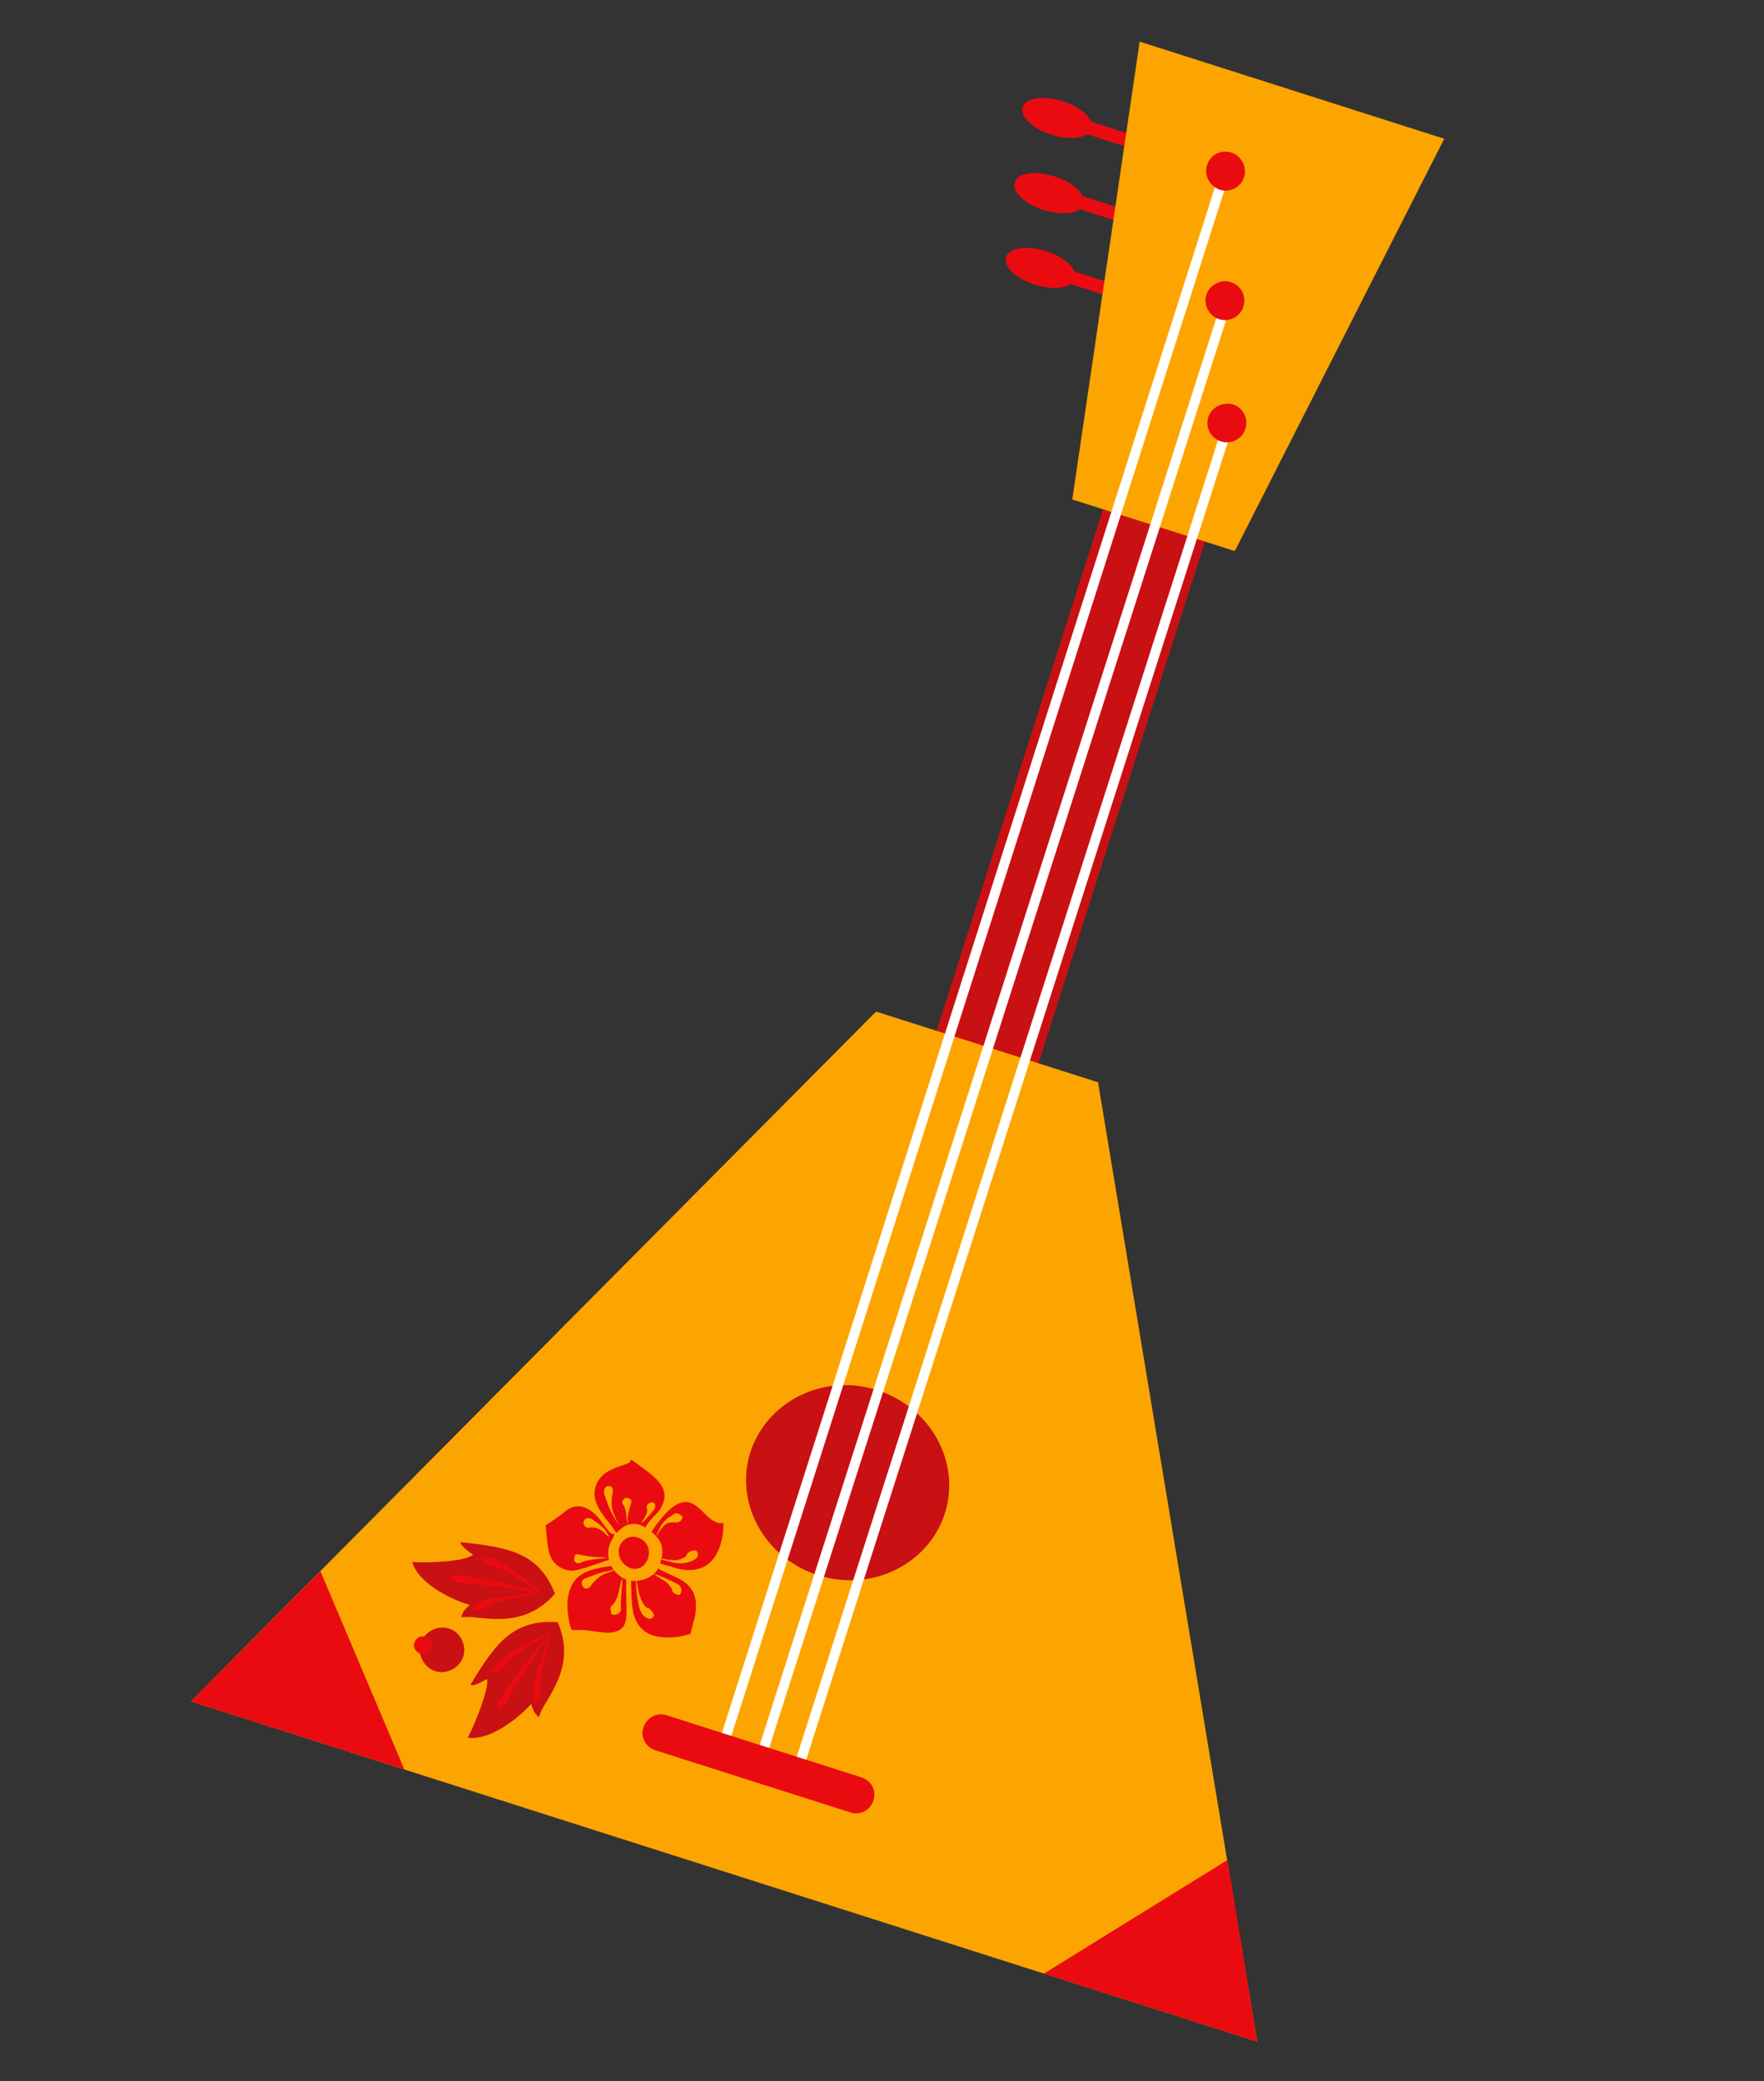 <?xml version="1.0" encoding="UTF-8"?>
<!-- Generator: Adobe Illustrator 26.0.2, SVG Export Plug-In . SVG Version: 6.00 Build 0)  -->
<svg xmlns="http://www.w3.org/2000/svg" xmlns:xlink="http://www.w3.org/1999/xlink" version="1.1" id="Layer_1" x="0px" y="0px" viewBox="0 0 267 315" style="enable-background:new 0 0 267 315;" xml:space="preserve">
<rect x="0" y="0" width="267" height="315" fill="#333333" stroke="none"/>
<style type="text/css">
	.st0{fill-rule:evenodd;clip-rule:evenodd;fill:#EA0B10;}
	.st1{fill-rule:evenodd;clip-rule:evenodd;fill:#C91013;}
	.st2{fill-rule:evenodd;clip-rule:evenodd;fill:#FCA500;}
	.st3{fill:#FFFFFF;}
</style>
<g>
	<path class="st0" d="M160.8,15.3c2.9,0.9,4.9,2.8,4.4,4.2c-0.4,1.4-3.1,1.8-6,0.9c-2.9-0.9-4.9-2.8-4.4-4.2   C155.2,14.8,157.9,14.4,160.8,15.3z"></path>
	<path class="st0" d="M159.6,26.7c2.9,0.9,4.9,2.8,4.4,4.2c-0.4,1.4-3.1,1.8-6,0.9c-2.9-0.9-4.9-2.8-4.4-4.2   C154,26.1,156.7,25.8,159.6,26.7z"></path>
	<path class="st0" d="M158.3,38c2.9,0.9,4.9,2.8,4.4,4.2c-0.4,1.4-3.1,1.8-6,0.9c-2.9-0.9-4.9-2.8-4.4-4.2   C152.7,37.5,155.4,37.1,158.3,38z"></path>
	<rect x="165.6" y="15.3" transform="matrix(0.304 -0.953 0.953 0.304 96.998 172.653)" class="st0" width="2" height="9.2"></rect>
	<rect x="164.4" y="26.7" transform="matrix(0.304 -0.953 0.953 0.304 85.3 179.347)" class="st0" width="2" height="9.2"></rect>
	<rect x="163.1" y="38" transform="matrix(0.304 -0.953 0.953 0.304 73.604 186.04)" class="st0" width="2" height="9.2"></rect>
	
		<rect x="97.1" y="125" transform="matrix(0.304 -0.953 0.953 0.304 -17.149 242.724)" class="st1" width="120.9" height="16.2"></rect>
	<polygon class="st2" points="132.6,153.1 166.2,163.8 190.3,309 28.9,257.5  "></polygon>
	<polygon class="st2" points="172.5,6.3 218.6,21 186.9,83.4 162.3,75.6  "></polygon>
	<path class="st1" d="M132.8,210.4c8.1,2.6,12.7,11,10.2,18.7c-2.5,7.7-11.1,11.9-19.2,9.3c-8.1-2.6-12.7-11-10.2-18.7   C116.2,212,124.7,207.8,132.8,210.4z"></path>
	<polygon class="st0" points="61.2,267.8 48.5,237.8 28.9,257.5  "></polygon>
	<polygon class="st0" points="158,298.7 185.8,281.5 190.3,309  "></polygon>
	<g>
		
			<rect x="22.8" y="143.3" transform="matrix(0.304 -0.953 0.953 0.304 -34.394 240.958)" class="st3" width="249.9" height="1.5"></rect>
	</g>
	<g>
		
			<rect x="35.3" y="154.5" transform="matrix(0.305 -0.953 0.953 0.305 -43.21 251.224)" class="st3" width="230.2" height="1.5"></rect>
	</g>
	<g>
		
			<rect x="47.1" y="164.6" transform="matrix(0.305 -0.953 0.953 0.305 -50.82 261.133)" class="st3" width="212.7" height="1.5"></rect>
	</g>
	<path class="st0" d="M100.9,259.6l29.5,9.4c1.5,0.5,2.3,2,1.8,3.5l0,0c-0.5,1.5-2,2.3-3.5,1.8l-29.5-9.4c-1.5-0.5-2.3-2-1.8-3.5   l0,0C97.9,260,99.4,259.1,100.9,259.6z"></path>
	<path class="st0" d="M186.4,23.1c1.5,0.5,2.4,2.2,1.9,3.7c-0.5,1.6-2.2,2.4-3.7,1.9c-1.5-0.5-2.4-2.2-1.9-3.7   C183.2,23.4,184.8,22.6,186.4,23.1z"></path>
	<path class="st0" d="M186.3,42.7c1.6,0.5,2.4,2.2,1.9,3.7c-0.5,1.6-2.2,2.4-3.7,1.9c-1.5-0.5-2.4-2.2-1.9-3.7   C183.1,43.1,184.8,42.2,186.3,42.7z"></path>
	<path class="st0" d="M186.6,61.2c1.6,0.5,2.4,2.2,1.9,3.7c-0.5,1.6-2.2,2.4-3.7,1.9c-1.6-0.5-2.4-2.2-1.9-3.7   C183.4,61.6,185.1,60.8,186.6,61.2z"></path>
	<g>
		<g>
			<g>
				<path class="st0" d="M109.5,230.5c0,4.8-2.4,8.4-7.6,6.7c-0.8-0.3-1.8-0.3-2.6-1c0-1.2-0.3-3-0.9-3.7c-0.2-0.3,1.2-2.2,2.5-3.6      C105.4,224.4,106.4,231,109.5,230.5z"></path>
				<path class="st0" d="M97.5,231.6c0.8-2,2.3-2.3,2.9-4.2c0.9-2.4-1.6-4.1-3.2-5.3c-0.8-0.6-1.5-1.1-1.7-1.2c0,0,0,0.4-0.5,0.6      c-0.5,0.2-1.6,0.5-2.6,1c-1.7,0.8-2.5,2.3-2.4,3.8c0.1,1.6,1.3,3.1,2.3,4.3c0.3,0.4,1,1.4,1,1.4      C95.6,231.3,95.8,231.9,97.5,231.6z"></path>
				<path class="st0" d="M104.5,247.3c0.2-0.8,0.4-1.6,0.6-2.3c0.2-0.7,0.3-1.7,0.2-2.7c-0.4-3.1-3.2-3.5-5.5-4.8      c-0.3-0.2-1-0.6-1-0.6c-1.2,1.3-2.8,1.5-3.3,2c0.1,1.8,0,4.1,0.5,5.7c0.4,1.2,1.1,2.2,2.5,2.8c1.2,0.5,3,0.5,4.3,0.3      C103.2,247.6,103.8,247.5,104.5,247.3z"></path>
				<path class="st0" d="M94.8,239c-0.1,2.1,0.1,3.9,0,5.7c-0.1,0.9-0.3,1.5-0.9,1.9c-0.4,0.3-0.9,0.4-1.5,0.5      c-0.8,0.1-2.9-0.3-4-0.4c-0.4,0-1.8,0-1.8,0c-0.2,0-0.6-1.6-0.7-3.2c-0.1-1.5,0.2-3.1,1.1-4.3c1.2-1.5,3.4-1.9,5.5-2.2      C93.6,236.9,94.1,238.2,94.8,239z"></path>
				<path class="st0" d="M92.5,232.1c-0.4-0.3-1-1.2-1.6-2c-1.3-1.7-3.3-3-5.3-1.4c-0.8,0.7-1.5,1.1-2.3,1.7l-0.7,0.4      c0,0.1,0.1,1.3,0.2,2.2c0.2,2,0.5,3.7,2.6,4.5c0.6,0.2,1.3,0.3,2,0.1c1.7-0.4,3.3-1.1,5.1-1.6l0-0.7c0-1.6-0.1-1.5,0.5-3.1      L92.5,232.1z"></path>
				<path class="st0" d="M98.2,234.6c-0.2-1.3-1.5-2.2-2.7-2c-1.2,0.2-2.1,1.4-1.8,2.7c0.2,1.3,1.6,2.4,2.8,2.1      C97.6,237.2,98.4,235.8,98.2,234.6z"></path>
				<path class="st2" d="M100.2,234.2c-0.2-1.2-1.1-2-1.9-2.6c-0.9-0.7-1.8-1.1-2.9-0.9c-1.1,0.2-1.9,1-2.5,1.9      c-0.6,0.9-1,1.9-0.8,3.1c0.2,1.2,0.8,2.1,1.7,2.8c0.9,0.7,1.9,0.9,3,0.7c1.1-0.2,2.1-0.7,2.7-1.6      C100,236.5,100.4,235.3,100.2,234.2L100.2,234.2z M97.6,232.4c0.6,0.5,1.1,1.1,1.3,2c0.1,0.8,0,1.7-0.5,2.3      c-0.4,0.6-1,1.2-1.8,1.3c-0.8,0.1-1.7-0.3-2.3-0.7c-0.6-0.5-1.1-1.2-1.2-2c-0.1-0.9,0.2-1.6,0.6-2.2c0.4-0.6,0.9-1.2,1.7-1.4      C96.2,231.5,97,232,97.6,232.4z"></path>
				<path class="st2" d="M100.8,236c0.3,0.1,0.6,0.1,0.8,0.1c0.7,0.1,1.3,0,2-0.4c0.2-0.1,0.3-0.3,0.4-0.5c0.3-0.5,1.3-0.7,1.5-0.4      c0.4,0.8-0.2,1.2-0.9,1.5c-0.2,0.1-0.4,0.1-0.7,0.2c-0.9,0.2-1.5,0.1-2.4-0.1c0,0-0.7-0.2-0.8-0.2c-0.4-0.1-0.8-0.3-1.2-0.4      C100,235.9,100.4,235.9,100.8,236z"></path>
				<path class="st2" d="M99.6,231.8c0.3-0.7,0.6-1.2,1.1-1.7c0.4-0.4,0.6-0.5,1.1-0.8c0,0,0.1,0,0.1-0.1c0.6-0.5,1.5,0.3,1.4,0.5      c-0.2,0.6-0.6,0.8-1.2,0.7c0,0,0,0,0,0c-0.4,0-0.6,0-1,0.1c-0.6,0.3-1,0.8-1.3,1.3c-0.1,0.1-0.2,0.3-0.3,0.4      c-0.1,0.1-0.1,0.2-0.2,0.3c0,0.1-0.1,0.2-0.2,0.2c0.1-0.1,0.1-0.1,0.2-0.2c0,0,0.1-0.3,0.1-0.3C99.4,232.1,99.5,232,99.6,231.8z      "></path>
				<path class="st2" d="M99.4,238.3c0.5,0.2,0.9,0.4,1.4,0.6c0.6,0.3,1.1,0.5,1.7,0.8c0,0,0.1,0.1,0.1,0.1c0.3,0.1,0.4,0.3,0.5,0.6      c0.1,0.3,0,1-0.4,1c-0.2-0.1-0.7-0.2-0.8-0.4c-0.1-0.1-0.2-0.3-0.2-0.4c0,0,0-0.1,0-0.1c-0.3-0.5-0.6-0.9-1.1-1.2      c-0.4-0.3-0.8-0.5-1.3-0.8c0,0-0.1-0.1-0.1-0.1c-0.2-0.1-0.3-0.2-0.5-0.3c-0.1,0-0.1-0.1-0.1-0.1c0,0-0.1-0.1-0.1-0.1      c0,0,0,0.1,0.1,0.1c0,0,0.1,0.1,0.2,0.1c0.2,0.1,0.4,0.2,0.5,0.3C99.3,238.3,99.4,238.3,99.4,238.3z"></path>
				<path class="st2" d="M96.5,240c0.1,0.8,0.3,1.6,0.7,2.4c0.2,0.4,0.5,0.9,0.9,1c0,0,0.1,0,0.1,0c0.3,0.2,0.8,0.8,0.8,1.1      c-0.4,0.9-1.3,0.4-1.8-0.2c0,0-0.1-0.2-0.1-0.2c-0.3-0.5-0.4-1-0.5-1.6c-0.2-0.9-0.3-1.7-0.3-2.6c0-0.2,0-0.4,0-0.7      c0-0.2,0-0.4,0-0.6c0,0.2,0.1,0.4,0.1,0.6C96.4,239.6,96.5,239.8,96.5,240z"></path>
				<path class="st2" d="M94.2,239.4c-0.1,0.8-0.1,1.7-0.2,2.5c0,0.4-0.1,1,0,1.4c0,0.1,0,0.2,0,0.4c-0.1,0.3-0.3,0.5-0.6,0.6      c-0.2,0.1-0.8,0.2-0.9-0.1c0-0.3-0.1-0.5-0.1-0.8c0-0.1,0.1-0.3,0.2-0.4c0,0,0.2-0.2,0.2-0.2c0.3-0.3,0.4-0.7,0.6-1      c0.3-0.9,0.4-1.6,0.6-2.4c0-0.1,0.1-0.2,0.1-0.3c0.1-0.2,0-0.6,0.1-0.8c0,0.1,0,0.7,0,0.8C94.2,239.2,94.2,239.3,94.2,239.4z"></path>
				<path class="st2" d="M92.1,238C92.1,238,92,238,92.1,238c-0.8,0.2-1.5,0.7-2,1.2c-0.2,0.2-0.4,0.4-0.6,0.7      c-0.3,0.6-1.1,0.7-1.3,0.2c-0.3-0.7-0.2-1,0.6-1.3c0.3-0.1,0.5-0.2,0.8-0.3c0.8-0.3,1.6-0.6,2.4-0.7c0,0,0,0,0,0      c0.4-0.1,0.8-0.2,1.2-0.3C93,237.7,92.4,237.9,92.1,238z"></path>
				<path class="st2" d="M91.6,235.8c-1,0.1-3,0.3-3.7,0.7c-0.5,0.3-1-0.1-1-0.5c0.1-0.7,0.1-0.9,0.9-0.7c1.2,0.3,2.5,0.4,3.7,0.4      c0.3,0,0.5,0,0.8,0C92.1,235.7,91.8,235.7,91.6,235.8z"></path>
				<path class="st2" d="M91.7,232.2c-0.4-0.4-0.8-0.7-1.3-0.9c-0.3-0.1-0.8-0.2-1.1-0.1c0,0,0,0,0,0c-0.5,0.2-0.9-0.3-1-0.6      c0-0.8,0.6-1,1.3-0.7c0,0,0,0,0,0c0.4,0.3,0.7,0.5,1.1,0.8c0.4,0.3,0.9,0.8,1.2,1.3c0.1,0.2,0.2,0.4,0.4,0.6      c0,0,0.1,0.1,0.1,0.1c0,0,0,0,0,0c0,0,0,0,0,0c0,0,0,0,0,0c0,0,0,0,0,0c0,0-0.1-0.1-0.1-0.1C92,232.5,91.9,232.4,91.7,232.2z"></path>
				<path class="st2" d="M93.1,229.9c-0.6-1.1-0.9-1.6-1.3-2.8c-0.1-0.3-0.2-0.6-0.3-0.9c-0.2-0.6,0-1.2,0.5-1.3      c0.9,0,0.8,0.7,0.7,1.3c-0.1,0.3-0.1,0.5-0.1,0.7c-0.1,1.2,0.1,1.8,0.6,2.9c0.2,0.4,0.4,0.8,0.5,1.2      C93.6,230.7,93.4,230.3,93.1,229.9z"></path>
				<path class="st2" d="M94.9,230.2c-0.1-0.7-0.1-1.9-0.6-2.5c-0.3-0.4,0.1-0.9,0.4-1c0.6,0,1,0.2,0.8,0.9      c-0.3,0.9-0.5,1.6-0.5,2.5c0,0.2,0,0.5,0,0.7c0,0,0,0,0,0c0,0,0,0.1,0,0.1c0,0,0-0.1,0-0.1c0,0,0,0,0,0      C95,230.9,94.9,230.3,94.9,230.2z"></path>
				<path class="st2" d="M97.1,230.4c0.3-0.4,0.6-0.9,0.8-1.4c0.1-0.2,0.1-0.5,0-0.8c0,0-0.1-0.1,0-0.2c0-0.3,0.3-0.5,0.6-0.6      c0.6-0.1,0.8,0.3,0.6,0.9c0,0-0.1,0.2-0.1,0.2c-0.2,0.2-0.4,0.5-0.6,0.7c-0.4,0.4-0.7,0.9-1.2,1.2c-0.1,0-0.1,0.1-0.2,0.1      c-0.1,0.1-0.3,0.3-0.4,0.4c0.1-0.1,0.2-0.3,0.4-0.4C97,230.5,97,230.5,97.1,230.4z"></path>
			</g>
			<g>
				<path class="st1" d="M71.6,235.3c-0.3-0.2-1.9-1.3-1.9-1.9c7.8,0.8,11.9,1.8,14.3,7.8c-5.2,6-11.9,3-14.2,3.6      c0,0,0.1-0.4,0.3-0.8c0.2-0.4,1-1.1,1-1.1c-2.2-0.6-7.7-3-8.7-6.5C64.9,236.6,70.6,236.3,71.6,235.3z"></path>
				<path class="st0" d="M68.3,238.6c-0.3,1,1.4,0.9,2,1c3.5,0.3,7,0.8,10.4,1.3c0.9,0.1,1.1,0.1,1,0.1      C81.3,240.7,68.7,237.6,68.3,238.6z"></path>
				<path class="st0" d="M73.7,235.6c-0.9-0.2-1.2,0.1-0.5,0.8c0.4,0.4,1.2,0.7,1.7,0.8c2.7,0.6,6.6,3.9,6.9,3.9      C82.3,240.9,76.1,236.1,73.7,235.6z"></path>
				<path class="st0" d="M79.7,241.2c-2.3,0.5-3.8,0.3-6.2,1c-2.7,0.8-2.7,2.7,0.9,0.7c0.7-0.4,1.2-0.5,1.9-0.7      c1.8-0.4,3.3-0.5,5.1-1.1C82.9,240.7,79.9,241.2,79.7,241.2z"></path>
			</g>
			<g>
				<path class="st1" d="M73.7,254.1c-0.3,0.2-2,1.2-2.5,0.9c4-6.7,6.7-9.9,13.2-9.5c3.2,7.2-2.4,12-2.8,14.4c0,0-0.3-0.2-0.6-0.6      c-0.3-0.4-0.6-1.4-0.6-1.4c-1.5,1.7-6,5.6-9.6,5.1C72,260.7,74.1,255.4,73.7,254.1z"></path>
				<path class="st0" d="M75.3,258.4c0.7,0.7,1.4-0.9,1.7-1.4c1.7-3,3.7-6,5.7-8.9c0.5-0.7,0.6-1,0.5-0.9      C82.7,247.7,74.5,257.7,75.3,258.4z"></path>
				<path class="st0" d="M74.8,252.2c-0.6,0.7-0.4,1.1,0.5,0.8c0.6-0.2,1.1-0.8,1.4-1.2c1.7-2.2,6.4-4.3,6.5-4.6      C83.3,246.8,76.3,250.3,74.8,252.2z"></path>
				<path class="st0" d="M82.5,249.3c-0.6,2.3-1.4,3.6-1.7,6.1c-0.4,2.8,1.3,3.6,1-0.5c0-0.7,0-1.3,0.2-2c0.4-1.8,0.9-3.3,1.2-5.1      C83.4,246.2,82.6,249.2,82.5,249.3z"></path>
			</g>
			<g>
				<path class="st1" d="M70.1,248.7c0.6,1.8-0.4,3.6-2.2,4.2c-1.8,0.6-3.6-0.4-4.2-2.2c-0.6-1.8,0.4-3.6,2.2-4.2      C67.7,245.9,69.6,246.9,70.1,248.7z"></path>
				<path class="st0" d="M65.3,248.6c0.2,0.7-0.2,1.4-0.9,1.7c-0.7,0.2-1.4-0.2-1.7-0.9c-0.2-0.7,0.2-1.4,0.9-1.7      C64.3,247.5,65.1,247.9,65.3,248.6z"></path>
			</g>
		</g>
	</g>
</g>
</svg>
